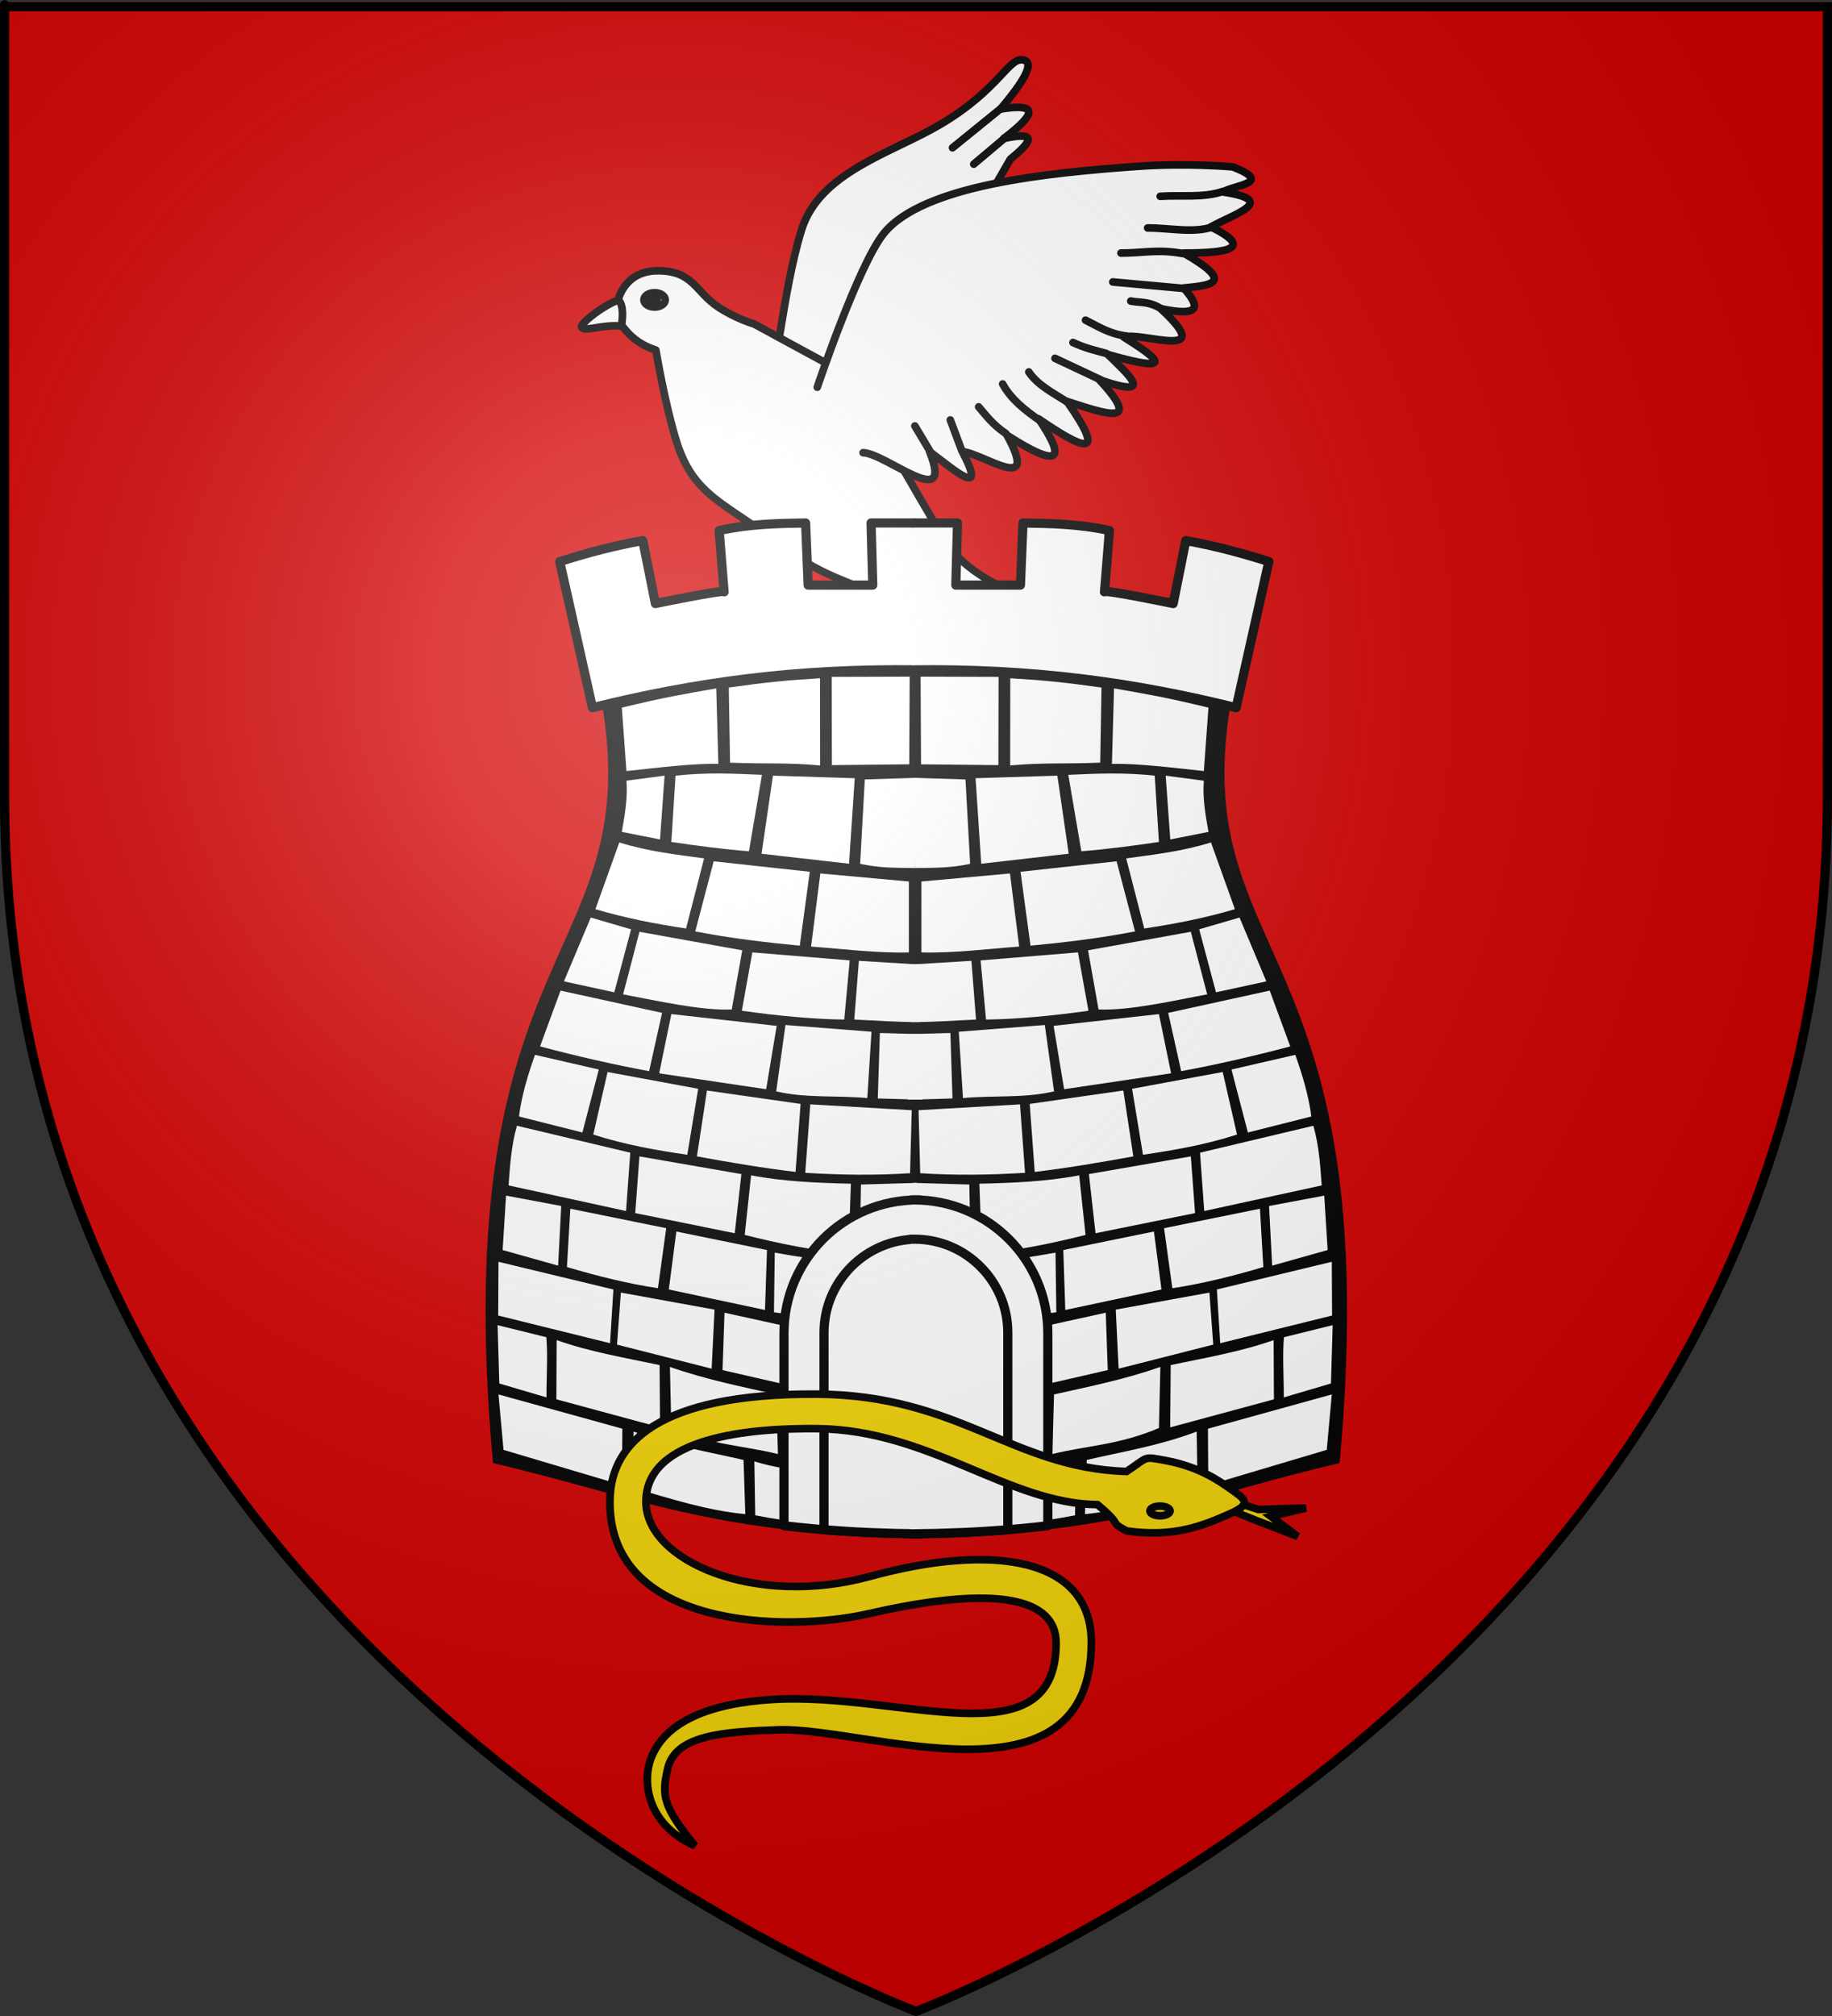 <?xml version="1.0" encoding="UTF-8" standalone="no"?>
<!-- Created with Inkscape (http://www.inkscape.org/) -->
<svg
   xmlns:svg="http://www.w3.org/2000/svg"
   xmlns="http://www.w3.org/2000/svg"
   xmlns:xlink="http://www.w3.org/1999/xlink"
   version="1.0"
   width="600"
   height="660"
   id="svg2">
  <rect width="100%" height="100%" fill="#333333" stroke="none"/>
  <defs
     id="defs6">
    <linearGradient
       id="linearGradient2893">
      <stop
         style="stop-color:#ffffff;stop-opacity:0.314"
         offset="0"
         id="stop2895" />
      <stop
         style="stop-color:#ffffff;stop-opacity:0.251"
         offset="0.19"
         id="stop2897" />
      <stop
         style="stop-color:#6b6b6b;stop-opacity:0.125"
         offset="0.6"
         id="stop2901" />
      <stop
         style="stop-color:#000000;stop-opacity:0.125"
         offset="1"
         id="stop2899" />
    </linearGradient>
    <radialGradient
       cx="221.445"
       cy="226.331"
       r="300"
       fx="221.445"
       fy="226.331"
       id="radialGradient3163"
       xlink:href="#linearGradient2893"
       gradientUnits="userSpaceOnUse"
       gradientTransform="matrix(1.353,0,0,1.349,-77.629,-85.747)" />
  </defs>
  <g
     style="display:inline"
     id="layer3">
    <path
       d="M 300,657 C 300,657 598.5,544.68 598.5,259.228 C 598.5,-26.223 598.5,0.676 598.5,0.676 L 1.5,0.676 L 1.5,259.228 C 1.5,544.68 300,657 300,657 z "
       style="fill:#d40000;fill-opacity:1;fill-rule:evenodd;stroke:none;stroke-width:1px;stroke-linecap:butt;stroke-linejoin:miter;stroke-opacity:1"
       id="path2855" />
  </g>
  <g
     id="layer4">
    <g
       transform="translate(80.276,269.059)"
       style="stroke:#000000;stroke-width:2.5;stroke-miterlimit:4;stroke-dasharray:none;stroke-opacity:1"
       id="g3679">
      <path
         d="M 232.389,-54.605 L 249.532,-25.141 C 245.793,-21.138 242.155,-16.095 237.032,-26.391 L 232.389,-54.605 z "
         style="fill:#ffffff;fill-rule:evenodd;stroke:#000000;stroke-width:2.5;stroke-linecap:round;stroke-linejoin:round;stroke-miterlimit:4;stroke-dasharray:none;stroke-opacity:1"
         id="path3345" />
      <path
         d="M 239.889,-52.284 L 266.139,-31.034 C 266.122,-20.96 261.571,-19.685 253.461,-25.32 L 239.889,-52.284 z "
         style="fill:#ffffff;fill-rule:evenodd;stroke:#000000;stroke-width:2.5;stroke-linecap:round;stroke-linejoin:round;stroke-miterlimit:4;stroke-dasharray:none;stroke-opacity:1"
         id="path3343" />
      <path
         d="M 287.211,-38.891 L 240.246,-62.284 L 276.318,-30.141 C 286.452,-27.737 297.441,-24.634 287.211,-38.891 z "
         style="fill:#ffffff;fill-rule:evenodd;stroke:#000000;stroke-width:2.5;stroke-linecap:round;stroke-linejoin:round;stroke-miterlimit:4;stroke-dasharray:none;stroke-opacity:1"
         id="path3341" />
      <path
         d="M 306.139,-54.962 C 322.886,-50.339 310.615,-38.081 298.996,-39.784 L 250.246,-63.355 L 306.139,-54.962 z "
         style="fill:#ffffff;fill-rule:evenodd;stroke:#000000;stroke-width:2.5;stroke-linecap:round;stroke-linejoin:round;stroke-miterlimit:4;stroke-dasharray:none;stroke-opacity:1"
         id="path3339" />
      <path
         d="M 254.889,-249.427 C 250.092,-250.488 247.175,-239.87 227.746,-228.355 C 211.864,-218.942 188.116,-212.813 182.211,-193.712 C 175.847,-173.129 173.859,-142.891 170.961,-142.998 L 189.175,-130.141 L 229.175,-179.784 L 250.604,-216.927 C 257.277,-222.409 260.203,-226.258 248.461,-223.712 C 258.04,-230.982 261.04,-235.567 247.389,-233.355 C 252.289,-239.206 259.61,-248.383 254.889,-249.427 z "
         style="fill:#ffffff;fill-rule:evenodd;stroke:#000000;stroke-width:2.5;stroke-linecap:round;stroke-linejoin:round;stroke-miterlimit:4;stroke-dasharray:none;stroke-opacity:1"
         id="path2328" />
      <path
         d="M 123.334,-171.239 C 117.407,-169.435 109.834,-163.04 110.172,-162.081 C 110.987,-159.761 119.206,-164.219 127.283,-161.471 C 123.864,-164.727 124.072,-167.983 123.334,-171.239 z "
         style="fill:#ffffff;fill-rule:evenodd;stroke:#000000;stroke-width:2.5;stroke-linecap:round;stroke-linejoin:round;stroke-miterlimit:4;stroke-dasharray:none;stroke-opacity:1"
         id="path2332" />
      <path
         d="M 191.675,-149.427 L 166.675,-162.998 C 166.675,-162.998 160.777,-164.67 154.961,-168.528 C 147.438,-173.52 146.835,-180.255 135.503,-180.415 C 124.171,-180.575 122.211,-170.855 122.211,-170.855 C 124.186,-169.231 123.551,-164.074 123.282,-162.641 C 125.322,-159.964 128.094,-156.576 134.532,-154.427 C 134.532,-154.427 137.505,-136.568 141.318,-124.427 C 146.921,-106.584 157.211,-104.516 174.532,-91.212 C 191.854,-77.909 199.086,-79.784 210.604,-71.212 C 222.121,-62.641 215.336,-68.534 220.604,-56.927 C 225.871,-45.32 228.513,-33.316 231.675,-24.784 C 232.556,-22.407 239.151,-14.29 239.889,-25.498 C 240.313,-31.934 233.818,-50.498 233.818,-50.498 C 233.818,-50.498 243.263,-26.882 248.818,-22.284 C 252.364,-19.349 257.872,-15.962 253.461,-28.712 C 251.206,-35.229 242.032,-49.07 242.032,-49.07 C 242.032,-49.07 255.167,-32.931 264.532,-28.712 C 275.856,-23.612 285.888,-20.247 279.532,-32.284 C 275.666,-39.605 247.746,-57.284 247.746,-57.284 C 247.746,-57.284 269.91,-40.84 282.389,-37.641 C 287.796,-36.255 318.281,-27.138 297.389,-43.355 C 290.723,-48.53 258.461,-61.57 258.461,-61.57 C 258.461,-61.57 290.251,-51.341 303.461,-54.427 C 320.356,-58.374 337.487,-71.32 311.675,-72.284 C 299.307,-72.746 279.175,-68.802 258.818,-73.355 C 238.461,-77.909 230.246,-90.498 230.246,-90.498 C 217.788,-110.325 208.038,-131.402 191.675,-149.427 z "
         style="fill:#ffffff;fill-rule:evenodd;stroke:#000000;stroke-width:2.5;stroke-linecap:round;stroke-linejoin:round;stroke-miterlimit:4;stroke-dasharray:none;stroke-opacity:1"
         id="path2324" />
      <path
         d="M 482.474,345.571 A 3.472,2.336 0 1 1 482.474,345.529"
         transform="matrix(-1,0,0,1,613.104,-516.432)"
         style="fill:#ffffff;fill-opacity:1;fill-rule:evenodd;stroke:#000000;stroke-width:2.5;stroke-linecap:round;stroke-linejoin:round;stroke-miterlimit:4;stroke-dasharray:none;stroke-dashoffset:0;stroke-opacity:1"
         id="path2334" />
      <path
         d="M 187.389,-142.284 C 187.389,-142.284 200.82,-182.269 209.175,-192.641 C 221.972,-208.527 263.376,-212.555 292.389,-214.605 C 308.639,-215.766 323.461,-214.427 323.461,-214.427 C 337.089,-209.116 323.906,-208.498 320.246,-206.212 C 338.894,-203.435 323.642,-198.904 316.318,-194.784 C 330.572,-187.69 321.944,-186.222 307.389,-186.212 C 325.011,-176.109 315.692,-175.628 307.389,-174.784 C 312.307,-169.184 313.833,-165.11 299.889,-167.998 C 318.794,-150.509 293.775,-160.565 287.746,-158.712 C 297.615,-152.576 306.718,-146.087 282.568,-152.998 C 288.531,-147.1 299.19,-137.961 279.711,-144.784 C 294.723,-128.67 280.9,-133.933 269.175,-137.641 C 282.888,-118.073 274.012,-122.243 259.889,-131.927 C 269.489,-117.801 266.123,-115.934 249.532,-126.57 C 260.445,-106.734 241.92,-120.542 234.889,-121.212 C 243.244,-105.312 232.21,-115.261 224.175,-121.212 C 232.346,-100.945 209.894,-120.658 202.389,-120.855"
         style="fill:#ffffff;fill-rule:evenodd;stroke:#000000;stroke-width:2.5;stroke-linecap:round;stroke-linejoin:round;stroke-miterlimit:4;stroke-dasharray:none;stroke-opacity:1"
         id="path2326" />
      <path
         d="M 307.211,-186.034 C 298.928,-187.59 293.639,-186.153 286.854,-186.212"
         style="fill:#ffffff;fill-rule:evenodd;stroke:#000000;stroke-width:2.5;stroke-linecap:round;stroke-linejoin:round;stroke-miterlimit:4;stroke-dasharray:none;stroke-opacity:1"
         id="path3309" />
      <path
         d="M 299.711,-168.177 C 295.718,-170.507 293.215,-169.858 290.068,-170.498"
         style="fill:#ffffff;fill-rule:evenodd;stroke:#000000;stroke-width:2.5;stroke-linecap:round;stroke-linejoin:round;stroke-miterlimit:4;stroke-dasharray:none;stroke-opacity:1"
         id="path3311" />
      <path
         d="M 280.068,-144.784 L 265.246,-151.748"
         style="fill:#ffffff;fill-rule:evenodd;stroke:#000000;stroke-width:2.5;stroke-linecap:round;stroke-linejoin:round;stroke-miterlimit:4;stroke-dasharray:none;stroke-opacity:1"
         id="path3313" />
      <path
         d="M 282.032,-153.355 C 278.522,-154.304 275.104,-155.069 271.139,-156.927"
         style="fill:#ffffff;fill-rule:evenodd;stroke:#000000;stroke-width:2.5;stroke-linecap:round;stroke-linejoin:round;stroke-miterlimit:4;stroke-dasharray:none;stroke-opacity:1"
         id="path3315" />
      <path
         d="M 288.461,-159.07 C 283.027,-159.767 279.334,-162.205 275.246,-164.248"
         style="fill:#ffffff;fill-rule:evenodd;stroke:#000000;stroke-width:2.5;stroke-linecap:round;stroke-linejoin:round;stroke-miterlimit:4;stroke-dasharray:none;stroke-opacity:1"
         id="path3317" />
      <path
         d="M 269.532,-137.284 C 264.844,-140.315 259.577,-142.912 256.675,-147.284"
         style="fill:#ffffff;fill-rule:evenodd;stroke:#000000;stroke-width:2.5;stroke-linecap:round;stroke-linejoin:round;stroke-miterlimit:4;stroke-dasharray:none;stroke-opacity:1"
         id="path3319" />
      <path
         d="M 260.246,-131.391 C 255.533,-134.713 250.947,-138.163 248.104,-143.355"
         style="fill:#ffffff;fill-rule:evenodd;stroke:#000000;stroke-width:2.5;stroke-linecap:round;stroke-linejoin:round;stroke-miterlimit:4;stroke-dasharray:none;stroke-opacity:1"
         id="path3321" />
      <path
         d="M 249.175,-127.105 C 244.82,-130.064 242.811,-132.869 240.246,-135.855"
         style="fill:#ffffff;fill-rule:evenodd;stroke:#000000;stroke-width:2.5;stroke-linecap:round;stroke-linejoin:round;stroke-miterlimit:4;stroke-dasharray:none;stroke-opacity:1"
         id="path3323" />
      <path
         d="M 234.711,-121.57 L 230.961,-131.57"
         style="fill:#ffffff;fill-rule:evenodd;stroke:#000000;stroke-width:2.5;stroke-linecap:round;stroke-linejoin:round;stroke-miterlimit:4;stroke-dasharray:none;stroke-opacity:1"
         id="path3325" />
      <path
         d="M 224.175,-121.57 L 219.354,-129.605"
         style="fill:#ffffff;fill-rule:evenodd;stroke:#000000;stroke-width:2.5;stroke-linecap:round;stroke-linejoin:round;stroke-miterlimit:4;stroke-dasharray:none;stroke-opacity:1"
         id="path3327" />
      <path
         d="M 307.746,-174.605 L 284.175,-176.748"
         style="fill:#ffffff;fill-rule:evenodd;stroke:#000000;stroke-width:2.5;stroke-linecap:round;stroke-linejoin:round;stroke-miterlimit:4;stroke-dasharray:none;stroke-opacity:1"
         id="path3329" />
      <path
         d="M 316.854,-194.784 C 310.587,-192.624 302.719,-194.465 295.604,-194.427"
         style="fill:#ffffff;fill-rule:evenodd;stroke:#000000;stroke-width:2.5;stroke-linecap:round;stroke-linejoin:round;stroke-miterlimit:4;stroke-dasharray:none;stroke-opacity:1"
         id="path3331" />
      <path
         d="M 320.246,-206.391 C 313.814,-204.203 306.569,-205.266 299.711,-204.784"
         style="fill:#ffffff;fill-rule:evenodd;stroke:#000000;stroke-width:2.5;stroke-linecap:round;stroke-linejoin:round;stroke-miterlimit:4;stroke-dasharray:none;stroke-opacity:1"
         id="path3333" />
      <path
         d="M 248.818,-223.891 L 238.639,-215.32"
         style="fill:#ffffff;fill-rule:evenodd;stroke:#000000;stroke-width:2.5;stroke-linecap:round;stroke-linejoin:round;stroke-miterlimit:4;stroke-dasharray:none;stroke-opacity:1"
         id="path3335" />
      <path
         d="M 247.746,-233.712 L 231.675,-220.677"
         style="fill:#ffffff;fill-rule:evenodd;stroke:#000000;stroke-width:2.5;stroke-linecap:round;stroke-linejoin:round;stroke-miterlimit:4;stroke-dasharray:none;stroke-opacity:1"
         id="path3337" />
      <path
         d="M 482.474,345.571 A 3.472,2.336 0 1 1 482.474,345.529"
         transform="matrix(-0.422,0,0,0.623,335.809,-386.262)"
         style="fill:#ffffff;fill-opacity:1;fill-rule:evenodd;stroke:#000000;stroke-width:4.877;stroke-linecap:round;stroke-linejoin:round;stroke-miterlimit:4;stroke-dasharray:none;stroke-dashoffset:0;stroke-opacity:1"
         id="path3353" />
    </g>
    <g
       transform="matrix(0.909,0,0,0.909,27.583,51.877)"
       id="g3638">
      <path
         d="M 185.911,192.522 C 204.021,290.438 129.864,278.042 147.285,469.87 C 198.122,481.748 227.144,495.986 301.45,496.662 L 301.45,176.194 C 252.614,175.93 218.198,178.378 185.911,192.522 z "
         style="fill:#000000;fill-rule:evenodd;stroke:none;stroke-width:1px;stroke-linecap:butt;stroke-linejoin:miter;stroke-opacity:1"
         id="path3355" />
      <use
         transform="matrix(-1,0,0,1,599.613,-3.0394348e-6)"
         id="use3360"
         x="0"
         y="0"
         width="600"
         height="660"
         xlink:href="#path3355" />
      <path
         d="M 297.405,186.625 L 269.317,186.71 L 269.388,218.496 L 297.256,218.202 L 297.405,186.625 z M 265.107,187.21 C 253.061,187.915 245.796,188.657 232.237,190.553 L 232.691,217.611 C 246.416,218.14 253.594,217.526 265.133,218.615 L 265.107,187.21 z M 227.723,190.856 C 215.777,192.967 209.277,194.006 193.699,197.794 L 195.36,220.632 C 206.448,219.442 219.712,217.793 228.47,218.055 L 227.723,190.856 z M 244.189,221.99 C 234.182,221.531 224.173,221.073 213.053,222.283 L 211.542,246.169 C 220.638,247.509 229.838,248.743 239.499,249.518 L 244.189,221.99 z M 209.107,222.283 L 195.37,224.104 C 195.854,230.249 194.783,236.395 193.691,242.541 L 207.456,245.262 L 209.107,222.283 z M 248.135,222.283 L 244.047,250.408 L 275.565,254.009 L 277.61,223.206 L 248.135,222.283 z M 281.243,223.658 L 279.563,254.044 C 287.094,255.618 291.499,255.412 299.364,255.564 L 300.138,223.052 L 281.243,223.658 z M 192.786,246.343 L 184.172,270.376 C 194.91,273.555 206.101,275.736 216.839,277.333 L 223.334,252.085 C 213.362,250.697 203.529,249.659 192.786,246.343 z M 226.8,253.132 L 220.152,278.391 C 232.917,280.865 245.901,282.385 257.812,283.518 L 261.415,256.902 L 226.8,253.132 z M 297.117,260.405 L 265.216,257.514 L 261.888,283.839 C 273.58,284.71 285.424,286.236 297.116,285.954 L 297.117,260.405 z M 182.502,273.386 L 172.842,296.375 L 190.98,300.312 L 197.031,277.625 L 182.502,273.386 z M 200.052,278.522 L 194.152,301.058 C 206.118,303.26 221.707,306.926 233.298,306.505 L 237.084,285.187 L 200.052,278.522 z M 240.718,285.941 L 236.941,306.959 C 249.6,308.735 262.387,309.976 273.837,310.14 L 275.793,288.822 L 240.718,285.941 z M 279.105,288.973 L 277.443,310.131 C 285.228,310.472 292.527,311.056 301.033,311.037 L 300.884,290.315 L 279.105,288.973 z M 171.626,299.698 L 164.224,319.806 C 177.713,323.358 190.845,326.375 203.527,328.718 L 208.203,307.721 L 171.626,299.698 z M 211.542,308.155 L 207.152,329.493 L 245.7,335.216 L 249.495,312.403 L 211.542,308.155 z M 252.658,312.091 L 249.325,335.99 C 260.213,338.548 271.252,337.366 282.141,338.414 L 283.652,314.517 L 252.658,312.091 z M 286.673,314.971 L 285.927,338.55 L 301.939,339.002 L 302.704,315.423 L 286.673,314.971 z M 162.412,322.836 C 159.978,329.632 157.485,337.848 156.645,345.043 L 179.491,350.801 L 185.4,328.122 L 162.412,322.836 z M 188.563,329.02 L 183.409,351.547 C 194.703,355.197 205.997,357.169 217.291,358.825 L 221.21,335.063 L 188.563,329.02 z M 224.373,335.685 L 220.757,359.412 C 232.766,361.605 244.683,363.617 256.292,365.01 L 258.105,340.511 L 224.373,335.685 z M 261.597,340.671 L 259.784,365.33 C 272.379,366.094 284.964,366.307 297.558,365.463 L 298.145,342.777 L 261.597,340.671 z M 155.898,348.375 C 153.804,355.81 153.423,362.816 152.886,369.861 L 195.219,379.085 L 196.738,358.079 L 155.898,348.375 z M 200.044,359.412 L 198.524,379.831 L 234.379,387.082 L 236.778,365.783 L 200.044,359.412 z M 240.271,366.236 L 237.978,387.696 C 250.122,390.753 263.183,393.432 275.326,394.493 L 276.232,369.248 C 264.242,368.957 252.261,368.51 240.271,366.236 z M 299.984,368.955 L 279.858,369.542 L 279.352,394.787 L 300.354,396.255 L 299.984,368.955 z M 151.98,373.54 L 150.753,393.134 L 170.747,398.759 L 171.866,377.272 L 151.98,373.54 z M 175.145,378.259 L 173.919,399.265 C 185.107,402.581 196.089,405.281 206.708,406.889 L 209.694,385.27 L 175.145,378.259 z M 213.346,386.469 L 210.627,407.342 L 245.282,414.727 L 246.002,393.134 L 213.346,386.469 z M 248.801,394.067 L 248.508,415.553 C 264.089,417.513 283.648,423.704 297.966,421.367 L 297.859,399.773 C 283.784,399.266 264.159,396.886 248.801,394.067 z M 149.26,397.372 L 149.154,416.726 L 189.461,426.696 L 190.66,407.342 L 149.26,397.372 z M 193.353,408.462 L 191.966,427.203 L 226.062,435.866 L 227.102,414.593 L 193.353,408.462 z M 230.7,415.713 L 229.981,436.373 L 259.011,443.037 L 258.718,421.871 L 230.7,415.713 z M 148.941,420.192 L 149.554,441.198 L 166.561,446.21 C 166.5,439.483 167.075,431.264 166.508,424.537 L 148.941,420.192 z M 170.214,425.576 L 170.107,446.903 L 207.481,457.006 L 207.295,434.56 C 194.81,431.936 182.162,429.809 170.214,425.576 z M 211.027,435.227 L 211.533,457.246 C 226.168,463.414 237.143,463.484 249.947,466.603 L 249.334,445.143 C 236.565,442.272 223.796,439.73 211.027,435.227 z M 149.26,445.143 L 151.073,465.11 L 193.752,477.799 L 193.886,457.486 L 149.26,445.143 z M 197.938,458.526 L 197.618,478.706 C 211.143,482.713 224.666,486.994 238.191,488.249 L 237.551,468.736 C 224.438,465.695 211.574,463.657 197.938,458.526 z M 241.443,469.269 L 241.763,488.676 C 255.433,491.32 268.508,492.777 280.471,492.008 L 281.084,473.561 C 267.948,472.989 255.738,473.612 241.443,469.269 z "
         style="fill:#ffffff;fill-rule:evenodd;stroke:none;stroke-width:1px;stroke-linecap:butt;stroke-linejoin:miter;stroke-opacity:1"
         id="path3362" />
      <use
         transform="matrix(-1,0,0,1,598.757,-3.9434785e-8)"
         id="use3479"
         x="0"
         y="0"
         width="600"
         height="660"
         xlink:href="#path3362" />
      <path
         d="M 300.433,184.195 C 256.269,183.562 219.62,188.761 183.113,197.801 L 171.321,145.189 C 181.973,141.825 191.409,139.382 201.256,137.629 L 205.791,160.307 C 205.791,160.307 230.586,155.167 230.586,156.074 C 230.586,157.283 228.771,134.001 228.771,134.001 C 240.326,131.517 250.676,131.448 259.916,131.28 L 260.823,153.655 L 284.105,153.655 L 283.501,131.28 L 299.526,131.28"
         style="fill:#ffffff;fill-rule:evenodd;stroke:#000000;stroke-width:3.302;stroke-linecap:round;stroke-linejoin:round;stroke-miterlimit:4;stroke-dasharray:none;stroke-opacity:1"
         id="path3487" />
      <use
         transform="matrix(-1,0,0,1,598.145,-3.9434785e-8)"
         id="use3489"
         x="0"
         y="0"
         width="600"
         height="660"
         xlink:href="#path3487" />
      <g
         transform="matrix(0.853,0,0,0.853,45.535,68.014)"
         id="g3515">
        <path
           d="M 300,360.031 C 299.532,360.02 299.064,360 298.594,360 C 267.513,360 242.283,385.091 242.188,416.062 C 242.187,416.121 242.188,416.191 242.188,416.25 L 242.188,497.562 C 258.862,499.54 277.676,500.797 300,501"
           style="fill:#ffffff;fill-opacity:1;fill-rule:evenodd;stroke:#000000;stroke-width:3.87;stroke-linecap:round;stroke-linejoin:round;stroke-miterlimit:4;stroke-dasharray:none;stroke-dashoffset:0;stroke-opacity:1"
           id="rect3491" />
        <path
           d="M 300,376.594 C 299.531,376.577 299.067,376.562 298.594,376.562 C 276.796,376.562 259.094,394.265 259.094,416.062 L 259.094,499.25 C 271.416,500.246 284.895,500.863 300,501"
           style="fill:#ffffff;fill-opacity:1;fill-rule:evenodd;stroke:#000000;stroke-width:3.87;stroke-linecap:round;stroke-linejoin:round;stroke-miterlimit:4;stroke-dasharray:none;stroke-dashoffset:0;stroke-opacity:1"
           id="path3496" />
      </g>
      <use
         transform="matrix(-1,0,0,1,599.307,-3.9434726e-8)"
         id="use3519"
         x="0"
         y="0"
         width="600"
         height="660"
         xlink:href="#g3515" />
    </g>
    <g
       transform="matrix(1.276,0,0,1.276,-98.717,-438.215)"
       style="fill:#f2d207;stroke:#000000;stroke-width:1.959;stroke-miterlimit:4;stroke-dasharray:none;stroke-opacity:1"
       id="g3712">
      <path
         d="M 393.803,728.588 L 400.36,730.714 L 412.589,730.36 L 403.55,732.487 L 410.462,737.626 L 399.828,733.55 L 390.612,729.828 L 393.803,728.588 z "
         style="fill:#f2d207;fill-rule:evenodd;stroke:#000000;stroke-width:1.959;stroke-linecap:butt;stroke-linejoin:miter;stroke-miterlimit:4;stroke-dasharray:none;stroke-opacity:1"
         id="path3708" />
      <path
         d="M 286.756,701.117 C 246.082,700.94 234.413,713.949 233.942,727.701 C 232.79,761.375 279.214,762.284 300.226,757.476 C 333.937,749.761 348.411,753.772 348.432,764.919 C 348.489,795.67 308.68,777.5 275.768,779.452 C 259.578,780.402 247.979,785.095 244.398,794.71 C 242.337,800.245 243.047,811.306 255.741,817.025 C 247.502,806.855 247.15,804.17 248.737,797.232 C 250.705,788.624 262.86,787.747 277.186,787.25 C 299.559,786.475 357.741,808.877 357.471,764.565 C 357.34,743.12 332.322,739.198 300.58,747.906 C 271.344,755.925 243.208,744.012 243.158,728.765 C 243.103,712.093 270.008,709.801 287.111,709.979 C 316.087,710.279 336.026,729.208 359.066,729.474 C 366.155,735.411 361.635,733.55 366.509,736.208 C 378.735,737.979 386.27,734.791 392.739,731.955 C 399.208,729.119 396.904,728.056 392.385,724.866 C 387.865,721.676 382.869,719.311 376.434,718.131 C 370.577,717.057 372.256,717.175 366.509,720.967 C 337.09,720.02 323.552,701.279 286.756,701.117 z "
         style="fill:#f2d207;fill-rule:evenodd;stroke:#000000;stroke-width:1.959;stroke-linecap:butt;stroke-linejoin:miter;stroke-miterlimit:4;stroke-dasharray:none;stroke-opacity:1"
         id="path3706" />
      <path
         d="M 376.966,730.537 A 2.57,1.241 0 1 1 376.965,730.515"
         transform="translate(0.709,0.532)"
         style="opacity:1;fill:#f2d207;fill-opacity:1;fill-rule:evenodd;stroke:#000000;stroke-width:1.959;stroke-linecap:round;stroke-linejoin:round;stroke-miterlimit:4;stroke-dasharray:none;stroke-dashoffset:0;stroke-opacity:1"
         id="path3710" />
    </g>
  </g>
  <g
     id="layer2">
    <path
       d="M 300,658.5 C 300,658.5 598.5,546.18 598.5,260.728 C 598.5,-24.723 598.5,2.176 598.5,2.176 L 1.5,2.176 L 1.5,260.728 C 1.5,546.18 300,658.5 300,658.5 z "
       style="opacity:1;fill:url(#radialGradient3163);fill-opacity:1;fill-rule:evenodd;stroke:none;stroke-width:1px;stroke-linecap:butt;stroke-linejoin:miter;stroke-opacity:1"
       id="path2875" />
  </g>
  <g
     id="layer1">
    <path
       d="M 300,658.5 C 300,658.5 1.5,546.18 1.5,260.728 C 1.5,-24.723 1.5,2.176 1.5,2.176 L 598.5,2.176 L 598.5,260.728 C 598.5,546.18 300,658.5 300,658.5 z "
       style="opacity:1;fill:none;fill-opacity:1;fill-rule:evenodd;stroke:#000000;stroke-width:3;stroke-linecap:butt;stroke-linejoin:miter;stroke-miterlimit:4;stroke-dasharray:none;stroke-opacity:1"
       id="path1411" />
  </g>
</svg>
